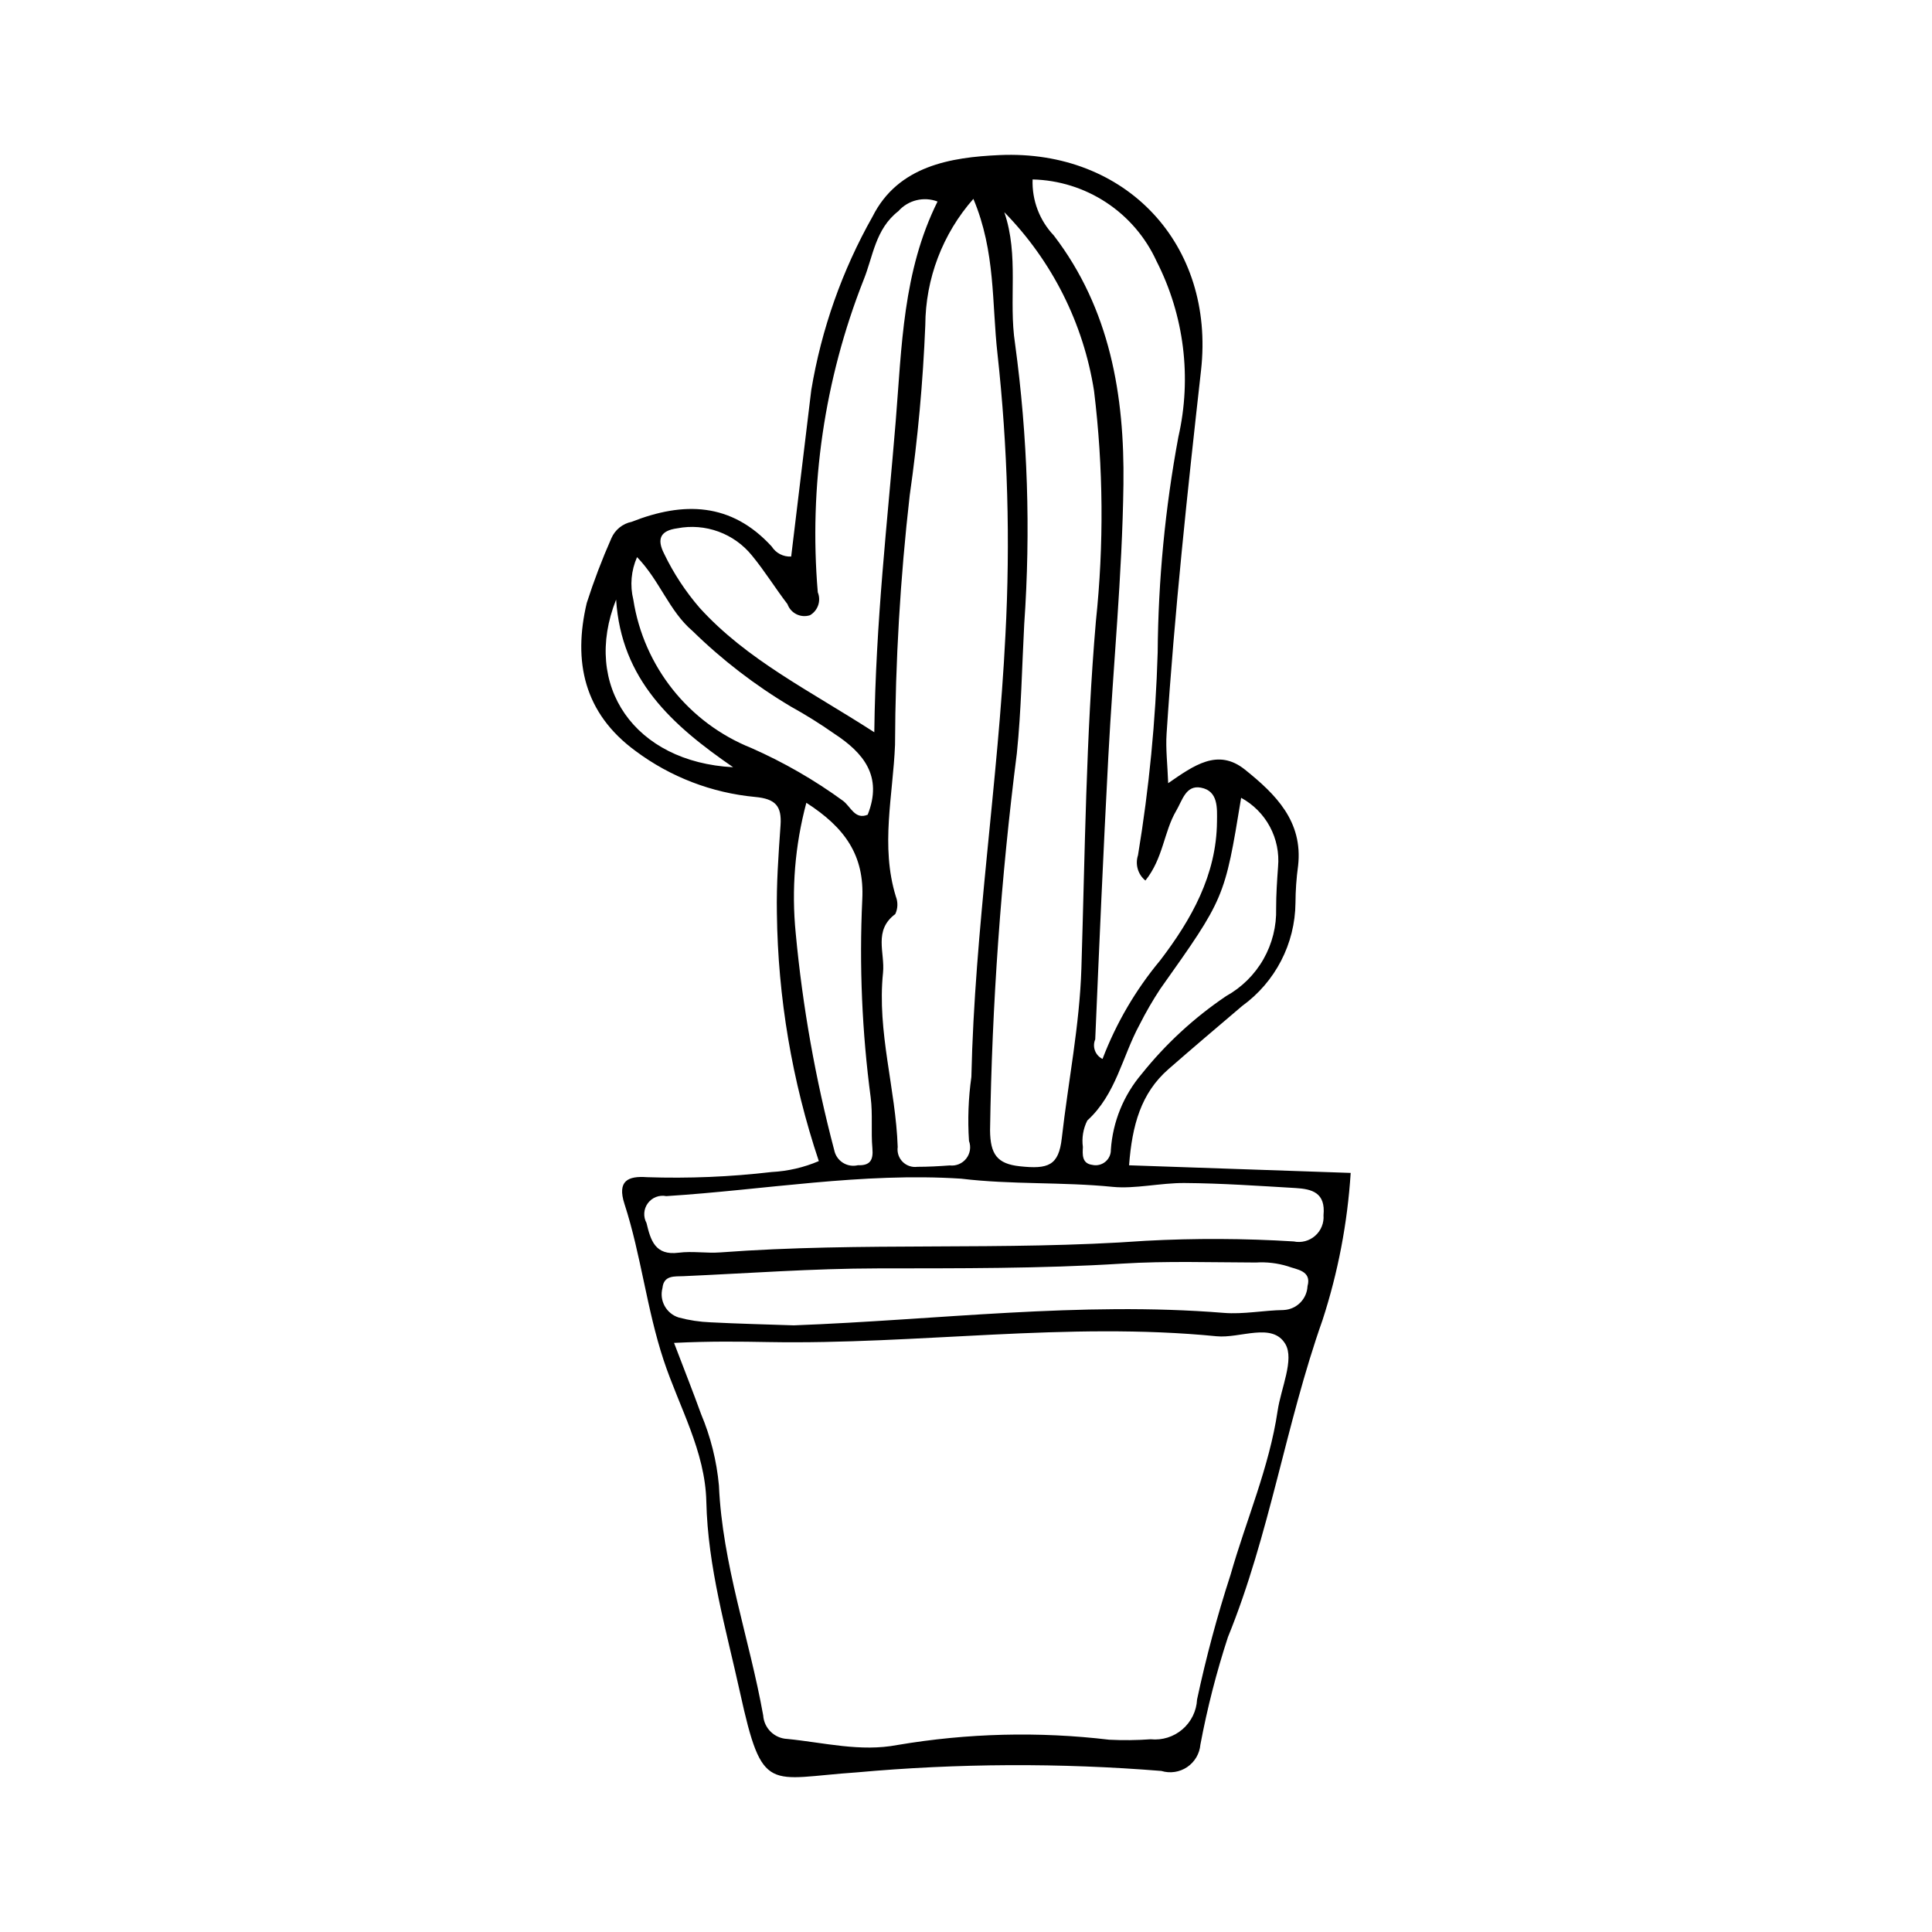 <?xml version="1.0" encoding="UTF-8"?>
<!-- The Best Svg Icon site in the world: iconSvg.co, Visit us! https://iconsvg.co -->
<svg fill="#000000" width="800px" height="800px" version="1.1" viewBox="144 144 512 512" xmlns="http://www.w3.org/2000/svg">
 <path d="m353.67 291.49c1.809-14.984 3.578-29.531 5.32-44.082 2.688-16.176 8.188-31.75 16.25-46.027 6.758-13.438 20.719-15.711 33.68-16.285 33.5-1.492 57.102 23.723 53.367 57.051-3.598 32.07-7.035 64.141-9.133 96.344-0.258 3.977 0.238 8.004 0.426 13.059 6.785-4.668 13.145-9.383 20.371-3.574 8.09 6.5 15.395 13.66 14.055 25.496h-0.004c-0.441 3.246-0.672 6.516-0.688 9.789-0.098 10.836-5.34 20.977-14.117 27.324-6.539 5.562-13.09 11.109-19.551 16.758-7.285 6.371-9.625 14.855-10.43 25.473 19.746 0.68 39.168 1.348 58.73 2.019-0.848 13.258-3.352 26.359-7.461 38.992-9.777 27.652-13.992 56.836-25.078 84.047-3.043 9.32-5.477 18.828-7.289 28.461-0.211 2.414-1.5 4.602-3.504 5.957-2.008 1.355-4.519 1.734-6.836 1.027-26.883-2.168-53.902-2.043-80.762 0.383-23.457 1.574-24.914 6.055-30.906-21.184-3.672-16.699-8.539-33.207-8.926-50.586-0.297-13.355-7.199-25.059-11.301-37.43-4.504-13.59-5.988-27.879-10.387-41.434-2.008-6.184 0.988-7.453 5.891-7.109l0.004 0.004c11.051 0.375 22.117-0.078 33.102-1.367 4.309-0.223 8.539-1.203 12.504-2.894-7.098-21.188-10.844-43.348-11.113-65.691-0.145-7.754 0.422-15.535 0.965-23.285 0.355-5.098-1.305-7.027-6.731-7.527-11.477-1.07-22.438-5.281-31.68-12.172-13.703-10.039-16.605-23.711-12.941-39.238 1.867-5.816 4.043-11.531 6.512-17.121 0.965-2.258 2.981-3.894 5.387-4.379 13.727-5.406 26.391-5.176 37.109 6.535v-0.004c1.109 1.762 3.086 2.785 5.164 2.672zm-31.043 208.39c2.875 7.539 5.113 13.172 7.168 18.871 2.535 6.023 4.129 12.402 4.727 18.91 0.91 20.863 8.078 40.562 11.73 60.922 0.223 3.414 2.981 6.109 6.394 6.254 9.727 0.965 19.418 3.5 29.223 1.594l0.004 0.004c18.527-3.137 37.414-3.606 56.074-1.391 3.664 0.184 7.336 0.141 10.996-0.117 3.047 0.312 6.086-0.637 8.41-2.629 2.328-1.996 3.731-4.856 3.883-7.914 2.387-11.168 5.352-22.203 8.875-33.062 4.129-14.484 10.246-28.41 12.473-43.434 0.891-6.016 4.457-13.578 2.066-17.68-3.438-5.898-11.957-1.465-18.25-2.086-39.617-3.906-79.148 2.246-118.77 1.539-7.578-0.137-15.379-0.246-25 0.219zm79.328-303.18c-8.16 9.258-12.688 21.16-12.742 33.5-0.613 15.086-1.992 30.129-4.129 45.074-2.508 21.953-3.805 44.023-3.891 66.117-0.535 13.402-3.902 26.785 0.211 40.184 0.598 1.508 0.547 3.195-0.145 4.66-5.848 4.356-2.699 10.227-3.25 15.551-1.617 15.684 3.367 30.73 3.891 46.176v0.004c-0.203 1.438 0.277 2.887 1.297 3.918 1.023 1.031 2.469 1.527 3.906 1.336 2.859 0 5.727-0.156 8.582-0.367 1.672 0.199 3.328-0.488 4.371-1.812 1.043-1.324 1.324-3.094 0.738-4.676-0.375-5.66-0.164-11.344 0.629-16.961 0.863-39.195 7.086-77.953 9.023-117.08 1.32-24.887 0.617-49.836-2.109-74.609-1.5-13.266-0.477-27.023-6.383-41.012zm8.195 3.535c3.957 11.543 1.082 23.305 2.848 34.836 3.356 24.637 4.168 49.551 2.43 74.352-0.602 11.371-0.789 22.812-1.949 34.164-4.227 33.164-6.598 66.535-7.106 99.965 0.059 6.356 1.891 8.871 7.848 9.52 7.594 0.828 10.34-0.172 11.164-7.445 1.699-15.012 4.723-29.859 5.195-45.039 0.953-30.68 1.215-61.438 3.844-91.984 2.144-20.281 1.98-40.738-0.488-60.977-2.797-17.891-11.113-34.457-23.785-47.391zm37.395 177.12c-1.98-1.613-2.762-4.277-1.965-6.703 2.941-17.762 4.684-35.707 5.215-53.707 0.141-19.172 1.977-38.297 5.484-57.148 3.594-15.738 1.543-32.234-5.801-46.609-2.891-6.32-7.504-11.703-13.309-15.527-5.805-3.824-12.57-5.941-19.52-6.106-0.199 5.5 1.824 10.848 5.613 14.84 14.926 19.492 18.773 42.461 18.461 65.98-0.32 24.098-2.738 48.16-4.012 72.25-1.32 24.93-2.402 49.875-3.465 74.82-0.84 1.965 0.008 4.246 1.934 5.188 3.617-9.496 8.785-18.324 15.285-26.129 8.234-10.789 14.926-22.578 15.047-36.789 0.031-3.508 0.383-8.105-4.262-8.977-4.004-0.75-4.902 3.344-6.551 6.137-3.285 5.586-3.418 12.574-8.16 18.48zm-71.848-39.301c0.367-29.461 3.508-55.871 5.672-82.363 1.621-19.867 1.871-39.73 11.09-58.285-3.652-1.391-7.789-0.375-10.383 2.551-6.156 4.793-6.684 12.035-9.25 18.316-10.344 26.266-14.484 54.562-12.105 82.691 0.922 2.254 0.047 4.844-2.059 6.074-2.457 0.801-5.106-0.5-5.973-2.934-3.227-4.219-6.027-8.773-9.398-12.867-2.332-2.887-5.402-5.082-8.887-6.356-3.484-1.273-7.246-1.574-10.887-0.875-4.527 0.609-5.519 2.82-3.512 6.742h-0.004c2.492 5.176 5.66 10 9.418 14.344 12.559 13.824 29.086 21.871 46.273 32.961zm23.074 118.31c-26.281-1.715-52.148 2.973-78.199 4.621h-0.004c-1.859-0.375-3.766 0.363-4.891 1.891-1.121 1.527-1.258 3.566-0.348 5.231 1.09 4.531 2.246 8.691 8.535 7.871 3.621-0.469 7.379 0.195 11.039-0.078 37.508-2.816 75.156-0.371 112.67-3.074 13.082-0.699 26.195-0.645 39.27 0.168 2.027 0.426 4.137-0.129 5.688-1.5 1.555-1.367 2.375-3.387 2.211-5.453 0.586-5.961-3.019-6.941-7.398-7.199-9.801-0.574-19.609-1.262-29.418-1.332-6.367-0.047-13.184 1.609-19.047 1.02-13.387-1.34-26.832-0.555-40.109-2.164zm-44.434 38.867c38.023-1.422 75.914-6.387 113.98-3.305 5.234 0.426 10.578-0.684 15.875-0.754l-0.004-0.004c3.422-0.164 6.156-2.902 6.316-6.324 1.164-4.176-3.004-4.398-5.223-5.266-2.738-0.84-5.602-1.18-8.461-1-11.816-0.027-23.672-0.441-35.449 0.293-21.617 1.352-43.223 1.234-64.855 1.266-17.125 0.027-34.246 1.305-51.367 2.062-2.352 0.105-5.258-0.32-5.59 3.144v-0.004c-0.887 3.34 1.016 6.781 4.309 7.812 2.766 0.742 5.602 1.168 8.461 1.277 7.328 0.383 14.668 0.547 22.004 0.801zm3.356-138.48-0.004-0.004c-3.019 11.273-3.973 23.004-2.812 34.617 1.812 19.379 5.223 38.574 10.191 57.391 0.27 1.391 1.094 2.609 2.285 3.371 1.191 0.762 2.644 1.004 4.016 0.668 3.203 0.125 4.102-1.34 3.824-4.473-0.398-4.457 0.113-9.012-0.449-13.438v-0.004c-2.305-17.398-3.051-34.969-2.234-52.504 0.613-11.703-4.59-19.043-14.82-25.629zm115.22-1.328c-4.359 26.629-4.387 26.609-21.41 50.617h-0.004c-2.019 3.062-3.856 6.238-5.504 9.512-4.598 8.449-6.227 18.453-13.848 25.391-1.098 2.172-1.504 4.621-1.172 7.027-0.098 1.926-0.312 4.359 2.477 4.731h0.004c1.215 0.281 2.492-0.02 3.457-0.812 0.965-0.789 1.512-1.984 1.477-3.234 0.508-7.383 3.371-14.41 8.164-20.047 6.375-7.969 13.922-14.922 22.379-20.633 4.129-2.293 7.551-5.672 9.887-9.773 2.336-4.106 3.5-8.77 3.367-13.488-0.004-3.668 0.246-7.344 0.508-11.004v-0.004c0.332-3.668-0.418-7.356-2.156-10.605-1.738-3.25-4.391-5.918-7.629-7.676zm-160.09-63.781c-1.566 3.543-1.914 7.508-0.988 11.27 2.758 17.715 14.652 32.664 31.297 39.328 8.574 3.781 16.719 8.473 24.289 13.992 2.055 1.559 3.16 5.078 6.523 3.676 4.07-10.246-1.156-16.445-8.918-21.512-3.672-2.578-7.481-4.957-11.41-7.129-9.457-5.621-18.215-12.352-26.082-20.043-6.215-5.293-8.684-13.375-14.711-19.582zm25.465 55.684c-16.219-11.164-29.648-23.215-31.012-44.434-9.09 22.855 4.953 43.082 31.008 44.43z"/>
</svg>
